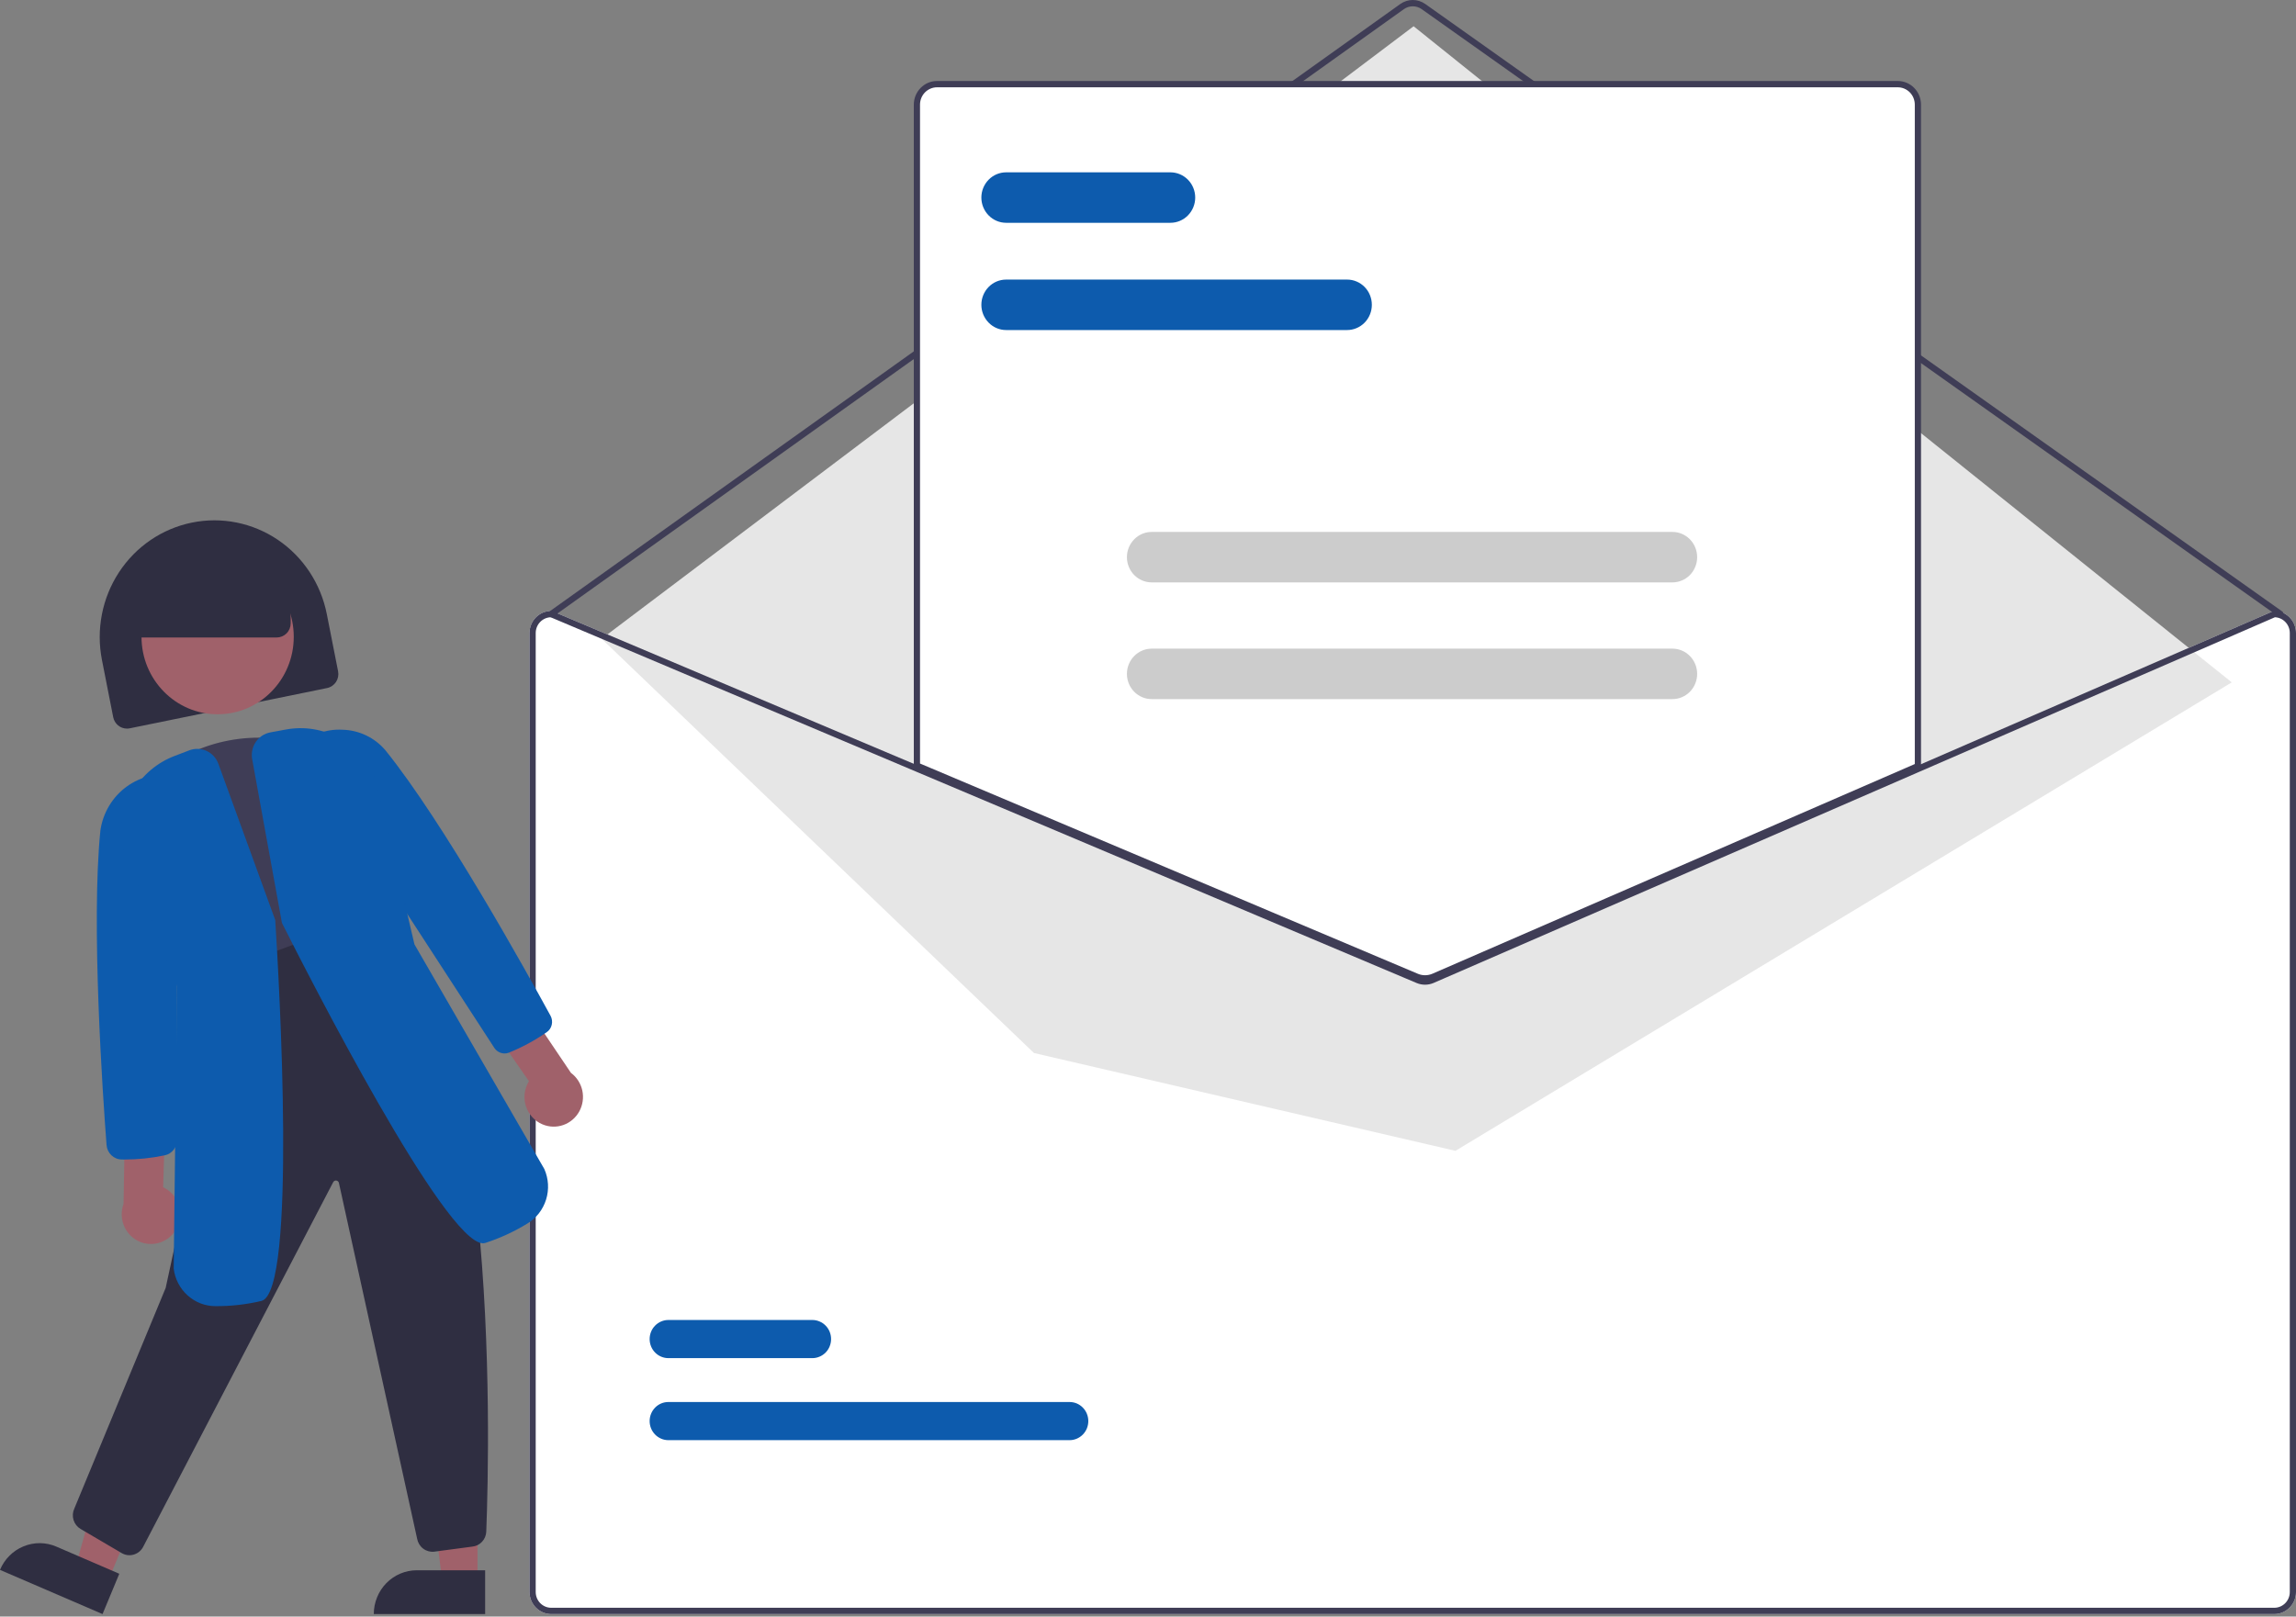 <svg width="71" height="50" viewBox="0 0 71 50" fill="none" xmlns="http://www.w3.org/2000/svg">
<rect x="0" y="0" width="71" height="50" fill="#808080" stroke="none"/>
<path d="M70.329 18.896H70.31L59.308 23.678L44.255 30.222C44.197 30.247 44.133 30.261 44.07 30.261C44.006 30.261 43.943 30.249 43.883 30.224L28.353 23.665L17.081 18.904L17.064 18.896H17.045C16.867 18.896 16.697 18.968 16.571 19.096C16.445 19.224 16.374 19.398 16.374 19.579V49.239C16.374 49.42 16.445 49.593 16.571 49.721C16.697 49.849 16.867 49.922 17.045 49.922H70.329C70.507 49.922 70.677 49.849 70.803 49.721C70.929 49.593 71 49.42 71 49.239V19.579C71 19.398 70.929 19.224 70.803 19.096C70.677 18.968 70.507 18.896 70.329 18.896Z" fill="white"/>
<path d="M70.521 19.091C70.501 19.091 70.482 19.085 70.466 19.074L43.962 0.282C43.881 0.225 43.785 0.195 43.687 0.195C43.589 0.195 43.493 0.226 43.413 0.283L17.1 19.073C17.09 19.081 17.078 19.086 17.066 19.089C17.053 19.092 17.041 19.092 17.028 19.09C17.016 19.087 17.004 19.083 16.993 19.076C16.983 19.069 16.974 19.06 16.966 19.05C16.959 19.039 16.954 19.027 16.951 19.015C16.948 19.002 16.948 18.989 16.95 18.977C16.953 18.964 16.957 18.952 16.964 18.941C16.971 18.93 16.98 18.921 16.99 18.914L43.303 0.123C43.416 0.043 43.55 0 43.687 9.25662e-07C43.824 -0 43.959 0.042 44.072 0.122L70.576 18.913C70.592 18.925 70.605 18.942 70.612 18.962C70.618 18.982 70.618 19.003 70.612 19.023C70.606 19.043 70.594 19.06 70.577 19.072C70.561 19.084 70.541 19.091 70.521 19.091Z" fill="#3F3D56"/>
<path d="M18.604 19.757L43.713 0.812L69.014 21.105L45.007 35.594L31.974 32.569L18.604 19.757Z" fill="#E6E6E6"/>
<path d="M33.074 44.543H20.669C20.593 44.543 20.517 44.528 20.447 44.498C20.377 44.468 20.312 44.425 20.259 44.37C20.205 44.315 20.162 44.25 20.133 44.179C20.104 44.107 20.089 44.03 20.089 43.953C20.089 43.875 20.104 43.798 20.133 43.727C20.162 43.655 20.205 43.59 20.259 43.535C20.312 43.48 20.377 43.437 20.447 43.407C20.517 43.378 20.593 43.363 20.669 43.363H33.074C33.15 43.363 33.225 43.378 33.296 43.407C33.366 43.437 33.43 43.48 33.484 43.535C33.538 43.59 33.581 43.655 33.61 43.727C33.639 43.798 33.654 43.875 33.654 43.953C33.654 44.03 33.639 44.107 33.61 44.179C33.581 44.25 33.538 44.315 33.484 44.37C33.43 44.425 33.366 44.468 33.296 44.498C33.225 44.528 33.15 44.543 33.074 44.543Z" fill="#0D5BAD"/>
<path d="M25.119 42.006H20.669C20.593 42.006 20.517 41.991 20.447 41.961C20.377 41.932 20.312 41.888 20.259 41.834C20.205 41.779 20.162 41.714 20.133 41.642C20.104 41.57 20.089 41.494 20.089 41.416C20.089 41.339 20.104 41.262 20.133 41.19C20.162 41.118 20.205 41.053 20.259 40.999C20.312 40.944 20.377 40.9 20.447 40.871C20.517 40.841 20.593 40.826 20.669 40.826H25.119C25.196 40.826 25.271 40.841 25.341 40.871C25.412 40.9 25.476 40.944 25.53 40.999C25.584 41.053 25.627 41.118 25.656 41.19C25.685 41.262 25.7 41.339 25.7 41.416C25.7 41.494 25.685 41.57 25.656 41.642C25.627 41.714 25.584 41.779 25.53 41.834C25.476 41.888 25.412 41.932 25.341 41.961C25.271 41.991 25.196 42.006 25.119 42.006Z" fill="#0D5BAD"/>
<path d="M44.067 30.31C43.972 30.31 43.879 30.291 43.792 30.255L28.306 23.713V3.237C28.306 3.056 28.377 2.882 28.502 2.754C28.628 2.626 28.799 2.554 28.977 2.554H58.685C58.863 2.554 59.034 2.626 59.16 2.754C59.285 2.882 59.356 3.056 59.356 3.237V23.728L59.327 23.74L44.35 30.252C44.26 30.29 44.164 30.31 44.067 30.31Z" fill="white"/>
<path d="M44.067 30.358C43.966 30.358 43.867 30.339 43.773 30.3L28.258 23.746V3.237C28.258 3.043 28.334 2.857 28.469 2.719C28.603 2.582 28.786 2.505 28.977 2.505H58.685C58.876 2.505 59.059 2.582 59.193 2.719C59.328 2.857 59.404 3.043 59.404 3.237V23.76L44.369 30.296C44.273 30.337 44.17 30.358 44.067 30.358ZM28.45 23.615L43.847 30.119C43.99 30.179 44.151 30.178 44.294 30.117L59.212 23.631V3.237C59.212 3.094 59.157 2.958 59.058 2.857C58.959 2.757 58.825 2.7 58.685 2.7H28.977C28.837 2.7 28.703 2.757 28.604 2.857C28.505 2.958 28.45 3.094 28.45 3.237V23.615Z" fill="#3F3D56"/>
<path d="M70.329 18.896H70.31L59.308 23.678L44.255 30.222C44.197 30.247 44.133 30.261 44.07 30.261C44.006 30.261 43.943 30.249 43.883 30.224L28.353 23.665L17.081 18.904L17.064 18.896H17.045C16.867 18.896 16.697 18.968 16.571 19.096C16.445 19.224 16.374 19.398 16.374 19.579V49.239C16.374 49.42 16.445 49.593 16.571 49.721C16.697 49.849 16.867 49.922 17.045 49.922H70.329C70.507 49.922 70.677 49.849 70.803 49.721C70.929 49.593 71 49.42 71 49.239V19.579C71 19.398 70.929 19.224 70.803 19.096C70.677 18.968 70.507 18.896 70.329 18.896ZM70.808 49.239C70.808 49.368 70.758 49.492 70.668 49.584C70.578 49.675 70.456 49.727 70.329 49.727H17.045C16.918 49.727 16.796 49.675 16.706 49.584C16.616 49.492 16.566 49.368 16.566 49.239V19.579C16.566 19.453 16.614 19.331 16.7 19.241C16.786 19.15 16.903 19.096 17.027 19.091L28.353 23.876L43.81 30.405C43.977 30.474 44.164 30.473 44.331 30.402L59.308 23.89L70.348 19.091C70.472 19.096 70.589 19.15 70.674 19.241C70.76 19.332 70.808 19.453 70.808 19.579V49.239Z" fill="#3F3D56"/>
<path d="M41.656 10.208H31.114C30.91 10.208 30.715 10.126 30.572 9.979C30.428 9.833 30.347 9.634 30.347 9.427C30.347 9.22 30.428 9.022 30.572 8.875C30.715 8.729 30.91 8.647 31.114 8.647H41.656C41.859 8.647 42.054 8.729 42.198 8.875C42.342 9.022 42.422 9.22 42.422 9.427C42.422 9.634 42.342 9.833 42.198 9.979C42.054 10.126 41.859 10.208 41.656 10.208Z" fill="#0D5BAD"/>
<path d="M36.193 6.891H31.114C30.91 6.891 30.715 6.809 30.572 6.662C30.428 6.516 30.347 6.317 30.347 6.11C30.347 5.903 30.428 5.705 30.572 5.558C30.715 5.412 30.91 5.33 31.114 5.33H36.193C36.396 5.33 36.591 5.412 36.735 5.558C36.879 5.705 36.96 5.903 36.96 6.11C36.96 6.317 36.879 6.516 36.735 6.662C36.591 6.809 36.396 6.891 36.193 6.891Z" fill="#0D5BAD"/>
<path d="M51.715 18.013H35.615C35.412 18.013 35.217 17.931 35.073 17.785C34.929 17.638 34.848 17.44 34.848 17.233C34.848 17.026 34.929 16.827 35.073 16.681C35.217 16.534 35.412 16.452 35.615 16.452H51.715C51.919 16.452 52.114 16.534 52.258 16.681C52.401 16.827 52.482 17.026 52.482 17.233C52.482 17.44 52.401 17.638 52.258 17.785C52.114 17.931 51.919 18.013 51.715 18.013Z" fill="#CCCCCC"/>
<path d="M51.715 21.623H35.615C35.412 21.623 35.217 21.541 35.073 21.395C34.929 21.248 34.848 21.05 34.848 20.843C34.848 20.636 34.929 20.437 35.073 20.291C35.217 20.144 35.412 20.062 35.615 20.062H51.715C51.919 20.062 52.114 20.144 52.258 20.291C52.401 20.437 52.482 20.636 52.482 20.843C52.482 21.05 52.401 21.248 52.258 21.395C52.114 21.541 51.919 21.623 51.715 21.623Z" fill="#CCCCCC"/>
<path d="M3.924 22.535C3.825 22.535 3.728 22.5 3.651 22.436C3.574 22.372 3.521 22.282 3.501 22.183L3.153 20.413C2.968 19.474 3.157 18.499 3.678 17.702C4.199 16.905 5.01 16.352 5.932 16.164C6.854 15.975 7.812 16.168 8.595 16.698C9.378 17.229 9.921 18.055 10.106 18.993L10.455 20.763C10.477 20.877 10.454 20.996 10.391 21.093C10.327 21.189 10.229 21.257 10.117 21.28L4.009 22.527C3.981 22.533 3.953 22.535 3.924 22.535Z" fill="#2F2E41"/>
<path d="M14.767 48.886L13.671 48.886L13.15 44.584L14.767 44.584L14.767 48.886Z" fill="#A0616A"/>
<path d="M12.889 48.567H15.002V49.922H11.559C11.559 49.563 11.699 49.218 11.948 48.964C12.198 48.71 12.536 48.567 12.889 48.567Z" fill="#2F2E41"/>
<path d="M3.351 48.875L2.342 48.44L3.51 44.271L4.999 44.913L3.351 48.875Z" fill="#A0616A"/>
<path d="M1.744 47.836L3.689 48.675L3.171 49.922L-4.90176e-05 48.555C0.068 48.391 0.167 48.242 0.292 48.118C0.416 47.993 0.564 47.894 0.726 47.828C0.888 47.761 1.061 47.727 1.236 47.728C1.41 47.73 1.583 47.766 1.744 47.836Z" fill="#2F2E41"/>
<path d="M6.73 22.092C8.03 22.092 9.084 21.019 9.084 19.696C9.084 18.372 8.03 17.299 6.73 17.299C5.43 17.299 4.376 18.372 4.376 19.696C4.376 21.019 5.43 22.092 6.73 22.092Z" fill="#A0616A"/>
<path d="M6.841 30.597L6.817 30.517C6.176 28.395 5.513 26.201 4.849 24.114L4.831 24.058L4.872 24.016C5.902 22.948 7.833 22.523 9.363 23.026C10.902 23.532 11.963 24.951 11.83 26.327C11.76 27.154 11.978 27.979 12.446 28.658L12.508 28.749L12.412 28.8C10.692 29.701 8.837 30.304 6.923 30.585L6.841 30.597Z" fill="#3F3D56"/>
<path d="M4.003 48.102C3.919 48.102 3.836 48.079 3.764 48.036L2.492 47.289C2.388 47.228 2.31 47.13 2.274 47.013C2.238 46.896 2.246 46.77 2.298 46.66L5.123 39.835L7.282 29.881L11.217 28.424L11.253 28.441C15.472 30.414 15.146 44.555 15.037 47.37C15.033 47.488 14.986 47.601 14.905 47.687C14.825 47.773 14.716 47.825 14.601 47.836L13.417 47.993C13.297 48.004 13.177 47.969 13.081 47.894C12.985 47.819 12.92 47.711 12.899 47.59L10.483 36.599C10.481 36.578 10.472 36.558 10.457 36.543C10.443 36.528 10.425 36.517 10.404 36.514C10.385 36.51 10.365 36.513 10.347 36.521C10.329 36.53 10.314 36.544 10.304 36.562L4.422 47.852C4.391 47.908 4.349 47.958 4.299 47.998C4.248 48.038 4.191 48.067 4.129 48.084C4.088 48.096 4.045 48.102 4.003 48.102Z" fill="#2F2E41"/>
<path d="M5.416 38.072C5.49 37.961 5.54 37.836 5.561 37.704C5.583 37.572 5.575 37.437 5.54 37.308C5.505 37.179 5.442 37.06 5.356 36.958C5.271 36.857 5.164 36.776 5.045 36.721L5.109 34.631L3.871 34.281L3.821 37.234C3.744 37.444 3.745 37.677 3.824 37.887C3.904 38.097 4.056 38.27 4.253 38.374C4.449 38.477 4.676 38.503 4.891 38.447C5.105 38.392 5.292 38.258 5.416 38.072Z" fill="#A0616A"/>
<path d="M3.839 35.863L3.767 35.862C3.647 35.862 3.532 35.815 3.445 35.732C3.357 35.648 3.304 35.535 3.295 35.413C3.176 33.857 2.812 28.555 3.105 25.681C3.144 25.413 3.236 25.156 3.374 24.924C3.513 24.692 3.695 24.491 3.911 24.333C4.128 24.175 4.373 24.062 4.632 24.002C4.892 23.942 5.161 23.935 5.423 23.983L5.499 24L5.498 24.079C5.471 27.86 5.473 31.62 5.475 35.255C5.475 35.366 5.438 35.474 5.37 35.561C5.302 35.648 5.207 35.708 5.1 35.732C4.686 35.82 4.263 35.863 3.839 35.863Z" fill="#0D5BAD"/>
<path d="M6.657 40.398C6.34 40.397 6.035 40.278 5.798 40.063C5.561 39.849 5.409 39.554 5.371 39.234L5.475 30.506L3.771 26.119C3.7 25.543 3.821 24.958 4.117 24.461C4.412 23.964 4.864 23.584 5.399 23.381L5.854 23.207C5.941 23.174 6.032 23.159 6.124 23.162C6.216 23.166 6.306 23.187 6.39 23.226C6.473 23.265 6.549 23.32 6.611 23.389C6.674 23.457 6.722 23.538 6.754 23.626L8.511 28.455L8.512 28.462C8.634 30.384 9.183 39.95 8.087 40.236C7.623 40.346 7.147 40.401 6.67 40.398L6.657 40.398Z" fill="#0D5BAD"/>
<path d="M16.779 34.777C16.657 34.726 16.548 34.65 16.459 34.551C16.369 34.453 16.302 34.337 16.262 34.209C16.221 34.082 16.209 33.947 16.225 33.815C16.242 33.682 16.287 33.555 16.357 33.441L15.171 31.735L16.014 30.748L17.655 33.182C17.834 33.315 17.959 33.509 18.007 33.729C18.054 33.949 18.021 34.179 17.913 34.376C17.805 34.572 17.63 34.721 17.421 34.795C17.212 34.869 16.984 34.863 16.779 34.777Z" fill="#A0616A"/>
<path d="M15.595 32.583C15.533 32.581 15.472 32.564 15.418 32.533C15.364 32.503 15.318 32.459 15.284 32.407L15.278 32.397C13.315 29.373 11.286 26.247 9.23 23.13L9.208 23.097L9.236 23.068C9.416 22.897 9.629 22.764 9.861 22.679C10.093 22.593 10.339 22.556 10.586 22.57C10.839 22.575 11.089 22.634 11.319 22.744C11.549 22.853 11.753 23.011 11.919 23.206C13.716 25.432 16.28 30.052 17.024 31.416C17.07 31.5 17.084 31.6 17.062 31.694C17.041 31.789 16.985 31.872 16.905 31.926C16.54 32.179 16.149 32.391 15.739 32.557C15.694 32.576 15.644 32.584 15.595 32.583Z" fill="#0D5BAD"/>
<path d="M14.936 38.453C13.761 38.453 9.556 30.21 8.725 28.558L8.717 28.538L7.798 23.481C7.781 23.389 7.783 23.294 7.802 23.203C7.821 23.111 7.858 23.025 7.91 22.948C7.962 22.871 8.029 22.805 8.106 22.754C8.183 22.704 8.27 22.669 8.36 22.652L8.839 22.564C9.4 22.459 9.98 22.551 10.484 22.824C10.988 23.097 11.386 23.535 11.614 24.067L12.816 29.208L16.832 36.156C16.964 36.453 16.984 36.79 16.887 37.101C16.79 37.413 16.584 37.677 16.308 37.843C15.899 38.094 15.463 38.295 15.008 38.443C14.985 38.449 14.961 38.453 14.936 38.453Z" fill="#0D5BAD"/>
<path d="M8.558 19.717H3.814V19.131C3.815 18.485 4.068 17.864 4.517 17.407C4.966 16.95 5.575 16.693 6.21 16.692H6.593C7.229 16.693 7.838 16.95 8.287 17.407C8.736 17.864 8.989 18.485 8.989 19.131V19.277C8.989 19.394 8.944 19.506 8.863 19.588C8.782 19.67 8.672 19.716 8.558 19.717Z" fill="#2F2E41"/>
</svg>
